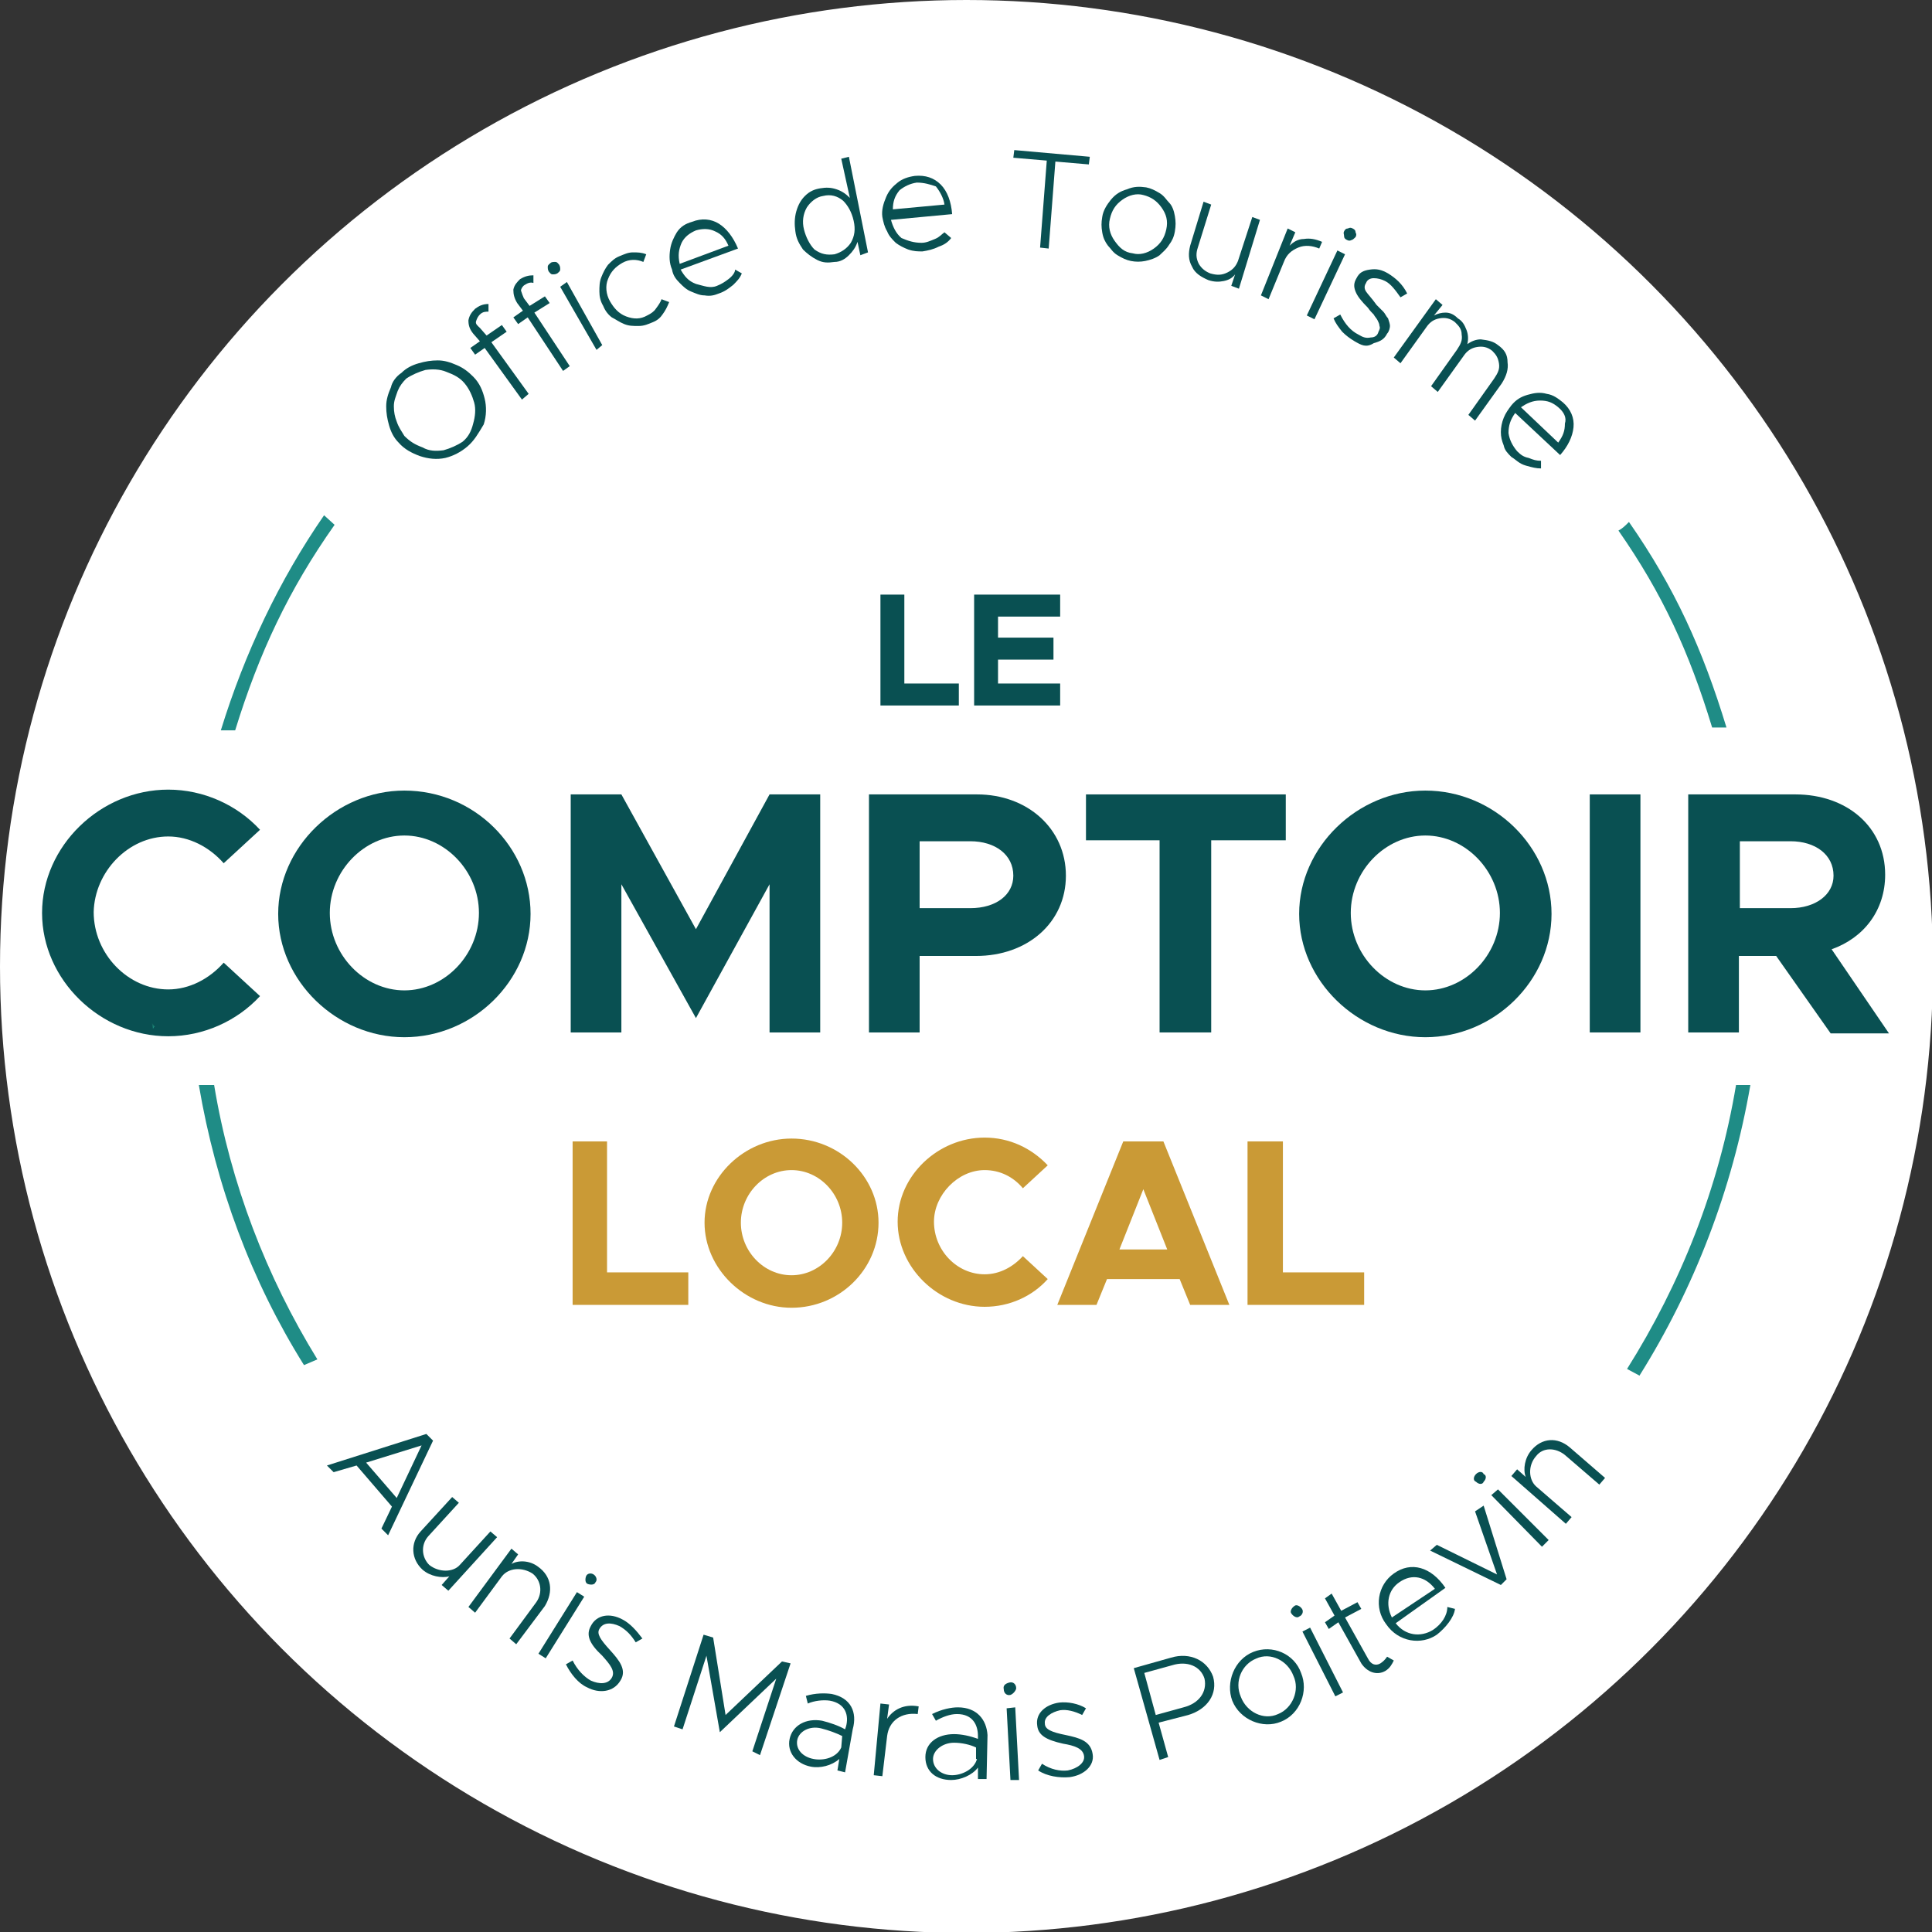 <?xml version="1.0" encoding="utf-8"?>
<!-- Generator: Adobe Illustrator 25.2.0, SVG Export Plug-In . SVG Version: 6.00 Build 0)  -->
<svg version="1.1" xmlns="http://www.w3.org/2000/svg" xmlns:xlink="http://www.w3.org/1999/xlink" x="0px" y="0px"
	 viewBox="0 0 202.1 202.1" style="enable-background:new 0 0 202.1 202.1;" xml:space="preserve">
<rect x="0" y="0" width="202.1" height="202.1" fill="#333333" stroke="none"/>
<style type="text/css">
	.st0{fill:#FFFFFF;stroke:#FFFFFF;stroke-miterlimit:10;}
	.st1{fill:#1F8C86;}
	.st2{fill:#095052;}
	.st3{fill:#CA9A36;}
	.st4{fill:url(#SVGID_1_);}
</style>
<g id="Calque_3">
	<circle class="st0" cx="101.1" cy="101.1" r="100.6"/>
</g>
<g id="Calque_2_1_">
	<g>
		<path id="Bas_droite_00000028326754369590062040000003721488738805286313_" class="st1" d="M181.6,113.5
			c-1.8,10.8-5.8,20.8-11.4,29.7l1.3,0.7c5.7-9.1,9.7-19.4,11.6-30.4L181.6,113.5L181.6,113.5L181.6,113.5z"/>
		<path id="Bas_gauche_00000031922671112005565150000016172747670088880285_" class="st1" d="M20.8,113.5c1.8,10.6,5.5,20.5,11,29.3
			l1.4-0.6c-5.3-8.6-9.1-18.4-10.8-28.7C22.4,113.5,20.8,113.5,20.8,113.5z"/>
		<path class="st1" d="M170.4,54.6c-0.4,0.4-0.7,0.7-1.1,0.9c4.6,6.6,7.4,12.7,9.8,20.6h1.5C178.1,67.9,175.2,61.5,170.4,54.6z"/>
		<path class="st1" d="M33.9,53.9c-4.7,6.8-8.3,14.4-10.8,22.5h1.5c2.5-8.1,5.6-14.7,10.4-21.5"/>
		<g id="Aunis_Marais_Poitevin__x5B_vectorisé_x5D__00000071539210872630759900000014462023912727068819_">
			<g>
				<path class="st2" d="M34.2,153.3l0.7,0.7l2.4-0.7l3.7,4.3l-1.1,2.3l0.7,0.7l4.7-9.9l-0.7-0.7L34.2,153.3z M41.5,156.7l-3.2-3.7
					l5.8-1.8L41.5,156.7z"/>
				<path class="st2" d="M48.1,163.7c-0.7,0.8-2.2,0.8-3.2,0c-0.8-0.8-0.9-2.1-0.1-3l3.2-3.5l-0.7-0.6l-3.3,3.6
					c-1.1,1.2-1,2.9,0.2,4c0.8,0.7,2,0.9,2.8,0.7l-0.8,0.9l0.7,0.6l5.1-5.6l-0.7-0.6L48.1,163.7z"/>
				<path class="st2" d="M56.3,163.9c-0.9-0.7-2.1-0.7-2.8-0.3l0.7-1l-0.7-0.6l-4.5,6.1l0.7,0.6l2.8-3.8c0.7-0.9,2.1-1,3.2-0.3
					c0.9,0.7,1.1,2,0.4,3l-2.8,3.8l0.7,0.6L57,168C57.9,166.5,57.7,164.9,56.3,163.9z"/>
				<path class="st2" d="M62.1,164.7c-0.3-0.2-0.7-0.1-0.8,0.2s-0.1,0.7,0.2,0.8s0.7,0.1,0.8-0.2C62.5,165.3,62.4,164.9,62.1,164.7z
					"/>
				
					<rect x="54.9" y="169.7" transform="matrix(0.53 -0.848 0.848 0.53 -116.68 129.606)" class="st2" width="7.6" height="0.9"/>
				<path class="st2" d="M65.1,169.4c-1.3-0.7-2.7-0.5-3.3,0.7c-0.5,0.9-0.2,1.8,1.2,3.1c0.8,0.9,1.4,1.6,1,2.3
					c-0.4,0.7-1.3,0.7-2.2,0.3c-0.7-0.4-1.4-1.1-1.9-2.1l-0.7,0.4c0.5,1,1.3,2,2.2,2.4c1.3,0.7,2.8,0.5,3.5-0.7
					c0.7-1.1-0.1-2.1-1.1-3.2c-1-1.1-1.4-1.7-1.1-2.2c0.4-0.7,1.2-0.7,2.1-0.3c0.7,0.4,1.2,0.9,1.7,1.7l0.7-0.4
					C66.6,170.6,65.9,169.8,65.1,169.4z"/>
				<polygon class="st2" points="75.9,179.4 74.6,171.3 73.6,171 70.5,180.6 71.4,180.9 73.9,173.2 75.3,181.2 81.2,175.6 
					78.7,183.2 79.5,183.6 82.7,174 81.8,173.8 				"/>
				<path class="st2" d="M87,177.2c-0.7-0.1-1.7-0.1-2.7,0.2l0.2,0.8c0.7-0.3,1.6-0.4,2.3-0.3c1.7,0.3,2,1.6,1.7,2.7l-0.1,0.3
					c-0.7-0.4-1.6-0.7-2.4-0.9c-1.7-0.3-3.1,0.5-3.4,1.9c-0.3,1.4,0.7,2.6,2.2,2.9c1,0.2,2.2-0.1,3-0.8l-0.2,1.2l0.8,0.2l0.8-4.5
					C89.7,179.1,89,177.6,87,177.2z M88,182.8c-0.5,1.1-1.9,1.4-2.9,1.2c-1.1-0.2-1.9-1-1.7-2c0.2-0.9,1.3-1.5,2.5-1.2
					c0.8,0.2,1.6,0.5,2.2,0.8L88,182.8z"/>
				<path class="st2" d="M92.8,179.8l0.2-1.5l-0.9-0.1l-0.7,7.5l0.9,0.1l0.5-4.2c0.2-1.6,1.5-2.5,3.2-2.3l0.1-0.8
					C94.5,178.2,93.4,178.9,92.8,179.8z"/>
				<path class="st2" d="M100.2,178.6c-0.7,0-1.7,0.2-2.7,0.7l0.4,0.7c0.7-0.4,1.5-0.7,2.2-0.7c1.7,0,2.2,1.2,2.2,2.3v0.3
					c-0.8-0.3-1.7-0.5-2.5-0.5c-1.7,0-3,0.9-3,2.4s1.1,2.4,2.7,2.4c1,0,2.2-0.5,2.8-1.3v1.2h0.9l0.1-4.6
					C103.2,179.9,102.2,178.6,100.2,178.6z M102.2,184c-0.3,1.1-1.6,1.7-2.6,1.7c-1.1,0-2-0.7-2-1.7c0-0.9,1-1.7,2.2-1.7
					c0.8,0,1.7,0.2,2.3,0.5V184z"/>
				<path class="st2" d="M106.3,176.6c0-0.4-0.3-0.7-0.7-0.6c-0.4,0.1-0.7,0.3-0.6,0.7c0,0.4,0.3,0.7,0.7,0.6
					C106,177.2,106.3,176.8,106.3,176.6z"/>
				<polygon class="st2" points="105.3,178.7 105.7,186.2 106.6,186.2 106.2,178.6 				"/>
				<path class="st2" d="M111.5,181.5c-1.5-0.3-2.2-0.6-2.2-1.2c-0.1-0.7,0.7-1.2,1.6-1.4c0.7-0.1,1.5,0.1,2.3,0.5l0.4-0.7
					c-0.8-0.5-1.9-0.7-2.8-0.6c-1.4,0.2-2.5,1.1-2.3,2.4c0.1,1,0.9,1.5,2.7,1.9c1.2,0.2,2.1,0.5,2.2,1.3c0.1,0.7-0.7,1.3-1.7,1.5
					c-0.8,0.1-1.8-0.1-2.7-0.7l-0.4,0.7c0.9,0.6,2.2,0.8,3.3,0.7c1.5-0.2,2.6-1.2,2.4-2.4C114.1,182.1,112.9,181.8,111.5,181.5z"/>
				<path class="st2" d="M122.5,173.4l-3.9,1.1l2.7,9.6l0.9-0.3l-1-3.6l3.1-0.8c2-0.6,3.1-2.2,2.6-4
					C126.3,173.7,124.5,172.8,122.5,173.4z M123.8,178.6l-2.9,0.8l-1.2-4.4l2.9-0.8c1.6-0.5,3,0.1,3.4,1.4
					C126.3,177,125.4,178.2,123.8,178.6z"/>
				<path class="st2" d="M131.1,172.8c-2,0.8-2.9,3.2-2.2,5.1c0.8,2,3.2,3,5.1,2.2c2-0.8,2.9-3.2,2.1-5.1
					C135.4,173,133.1,172,131.1,172.8z M133.7,179.3c-1.5,0.7-3.3-0.2-3.9-1.8c-0.7-1.6,0.1-3.4,1.6-4c1.5-0.7,3.3,0.2,3.9,1.8
					C136,176.8,135.2,178.7,133.7,179.3z"/>
				<path class="st2" d="M136.2,168.3c-0.2-0.3-0.6-0.5-0.8-0.3c-0.3,0.2-0.5,0.6-0.3,0.8c0.2,0.3,0.6,0.5,0.8,0.3
					C136.2,169,136.4,168.6,136.2,168.3z"/>
				
					<rect x="137.8" y="170.1" transform="matrix(0.892 -0.453 0.453 0.892 -63.729 81.364)" class="st2" width="0.9" height="7.6"/>
				<path class="st2" d="M144.4,174c-0.5,0.3-1,0.1-1.3-0.5l-2.4-4.3l1.7-0.9l-0.4-0.7l-1.7,0.9l-1-1.8l-0.7,0.5l1,1.8l-1,0.7
					l0.4,0.7l1-0.7l2.4,4.3c0.6,0.9,1.6,1.3,2.5,0.8c0.5-0.3,0.7-0.7,0.9-1.1l-0.7-0.4C144.9,173.6,144.7,173.8,144.4,174z"/>
				<path class="st2" d="M149.9,170.5c-1.3,0.8-2.9,0.6-3.9-0.7l5.2-3.7c-1.5-2.2-3.6-2.8-5.4-1.5c-1.7,1.2-2.1,3.6-0.8,5.3
					c1.3,1.9,3.7,2.2,5.3,1.1c0.9-0.7,1.8-1.8,1.9-2.7l-0.8-0.2C151.4,169,150.8,169.9,149.9,170.5z M145.6,169.2
					c-0.7-1.4-0.4-2.9,0.8-3.7c1.3-0.9,2.7-0.6,3.7,0.7L145.6,169.2z"/>
				<polygon class="st2" points="154.3,158.1 156.6,164.7 150.3,161.6 149.6,162.2 157,165.8 157.6,165.2 155.2,157.5 				"/>
				<path class="st2" d="M154.4,154.2c-0.3,0.3-0.3,0.7,0,0.8c0.3,0.3,0.7,0.3,0.8,0c0.3-0.3,0.3-0.7,0-0.8
					C155.1,153.9,154.7,153.9,154.4,154.2z"/>
				<polygon class="st2" points="156,156.4 161.3,161.8 162,161.1 156.7,155.8 				"/>
				<path class="st2" d="M160.2,151.7c-0.7,0.8-0.9,2-0.6,2.8l-0.9-0.8l-0.6,0.7l5.7,5l0.6-0.7l-3.7-3.2c-0.8-0.7-0.9-2.2,0-3.2
					c0.7-0.9,2-0.9,3-0.1l3.6,3.1l0.6-0.7l-3.7-3.2C162.9,150.3,161.3,150.4,160.2,151.7z"/>
			</g>
		</g>
		<g id="LOCAL__x5B_vectorisé_x5D__00000104679345048818888150000005551456872048073363_">
			<g>
				<g>
					<polygon class="st3" points="63.5,119.4 59.9,119.4 59.9,136.5 72,136.5 72,133.1 63.5,133.1 					"/>
				</g>
				<g>
					<g>
						<path class="st3" d="M82.8,119.1c-4.9,0-9.1,4-9.1,8.8s4.2,8.9,9.1,8.9c5,0,9.1-4,9.1-8.9C91.9,123.1,87.8,119.1,82.8,119.1z
							 M82.8,133.4c-2.9,0-5.3-2.5-5.3-5.5c0-3,2.4-5.5,5.3-5.5s5.3,2.5,5.3,5.5C88.1,130.9,85.7,133.4,82.8,133.4z"/>
					</g>
				</g>
				<g>
					<path class="st3" d="M103,122.4c1.6,0,3,0.7,4,1.9l2.6-2.4c-1.7-1.8-4-2.9-6.6-2.9c-4.9,0-9.1,4-9.1,8.8s4.2,8.9,9.1,8.9
						c2.6,0,5-1.1,6.6-2.9l-2.6-2.4c-1,1.1-2.4,1.9-4,1.9c-2.9,0-5.3-2.5-5.3-5.5C97.7,125,100.2,122.4,103,122.4z"/>
				</g>
				<g>
					<g>
						<path class="st3" d="M117.5,119.4l-6.9,17.1h4.1l1.1-2.7h7.6l1.1,2.7h4.1l-6.9-17.1H117.5z M117.1,130.7l2.5-6.3l2.5,6.3
							H117.1z"/>
					</g>
				</g>
				<g>
					<polygon class="st3" points="134.2,119.4 130.5,119.4 130.5,136.5 142.7,136.5 142.7,133.1 134.2,133.1 					"/>
				</g>
			</g>
		</g>
		<g id="LE_COMPTOIR__x5B_vectorisé_x5D__00000057125975708954753280000007107002406021786542_">
			<g>
				<path class="st2" d="M17.6,87.5c2.2,0,4.3,1.1,5.8,2.8l3.8-3.5c-2.4-2.6-5.9-4.2-9.6-4.2c-7.1,0-13.2,5.9-13.2,12.9
					c0,7,6.1,12.9,13.2,12.9c3.7,0,7.2-1.6,9.6-4.2l-3.8-3.5c-1.5,1.7-3.6,2.8-5.8,2.8c-4.2,0-7.8-3.7-7.8-8.1
					C9.9,91.2,13.4,87.5,17.6,87.5z"/>
				<path class="st2" d="M42.3,82.7c-7.1,0-13.2,5.9-13.2,12.9c0,7,6.1,12.9,13.2,12.9c7.2,0,13.2-5.9,13.2-12.9
					C55.5,88.6,49.6,82.7,42.3,82.7z M42.3,103.6c-4.2,0-7.8-3.7-7.8-8.1s3.6-8.1,7.8-8.1s7.8,3.7,7.8,8.1S46.5,103.6,42.3,103.6z"
					/>
				<polygon class="st2" points="72.8,97.2 65,83.1 59.7,83.1 59.7,108 65,108 65,92.5 72.8,106.5 80.5,92.5 80.5,108 85.8,108 
					85.8,83.1 80.5,83.1 				"/>
				<path class="st2" d="M102.2,83.1H90.9V108h5.3V100h5.9c5.4,0,9.4-3.5,9.4-8.4S107.5,83.1,102.2,83.1z M101.5,95h-5.3v-7h5.3
					c2.6,0,4.5,1.4,4.5,3.6C106,93.6,104.2,95,101.5,95z"/>
				<polygon class="st2" points="113.6,87.9 121.3,87.9 121.3,108 126.7,108 126.7,87.9 134.5,87.9 134.5,83.1 113.6,83.1 				"/>
				<path class="st2" d="M149.1,82.7c-7.1,0-13.2,5.9-13.2,12.9c0,7,6.1,12.9,13.2,12.9c7.2,0,13.2-5.9,13.2-12.9
					C162.3,88.6,156.3,82.7,149.1,82.7z M149.1,103.6c-4.2,0-7.8-3.7-7.8-8.1s3.6-8.1,7.8-8.1c4.2,0,7.8,3.7,7.8,8.1
					S153.3,103.6,149.1,103.6z"/>
				<rect x="166.3" y="83.1" class="st2" width="5.3" height="24.9"/>
				<path class="st2" d="M191.6,99.3c3.4-1.2,5.6-4.1,5.6-7.8c0-5-4-8.4-9.4-8.4h-11.2V108h5.3V100h3.9l5.7,8.1h6.1L191.6,99.3z
					 M187.3,95h-5.3v-7h5.3c2.6,0,4.5,1.4,4.5,3.6C191.8,93.6,189.9,95,187.3,95z"/>
			</g>
			<g>
				<g>
					<g>
						<g>
							<g>
								<polygon class="st2" points="94.6,62.2 92.1,62.2 92.1,73.8 100.3,73.8 100.3,71.5 94.6,71.5 								"/>
								<polygon class="st2" points="101.9,73.8 110.9,73.8 110.9,71.5 104.4,71.5 104.4,69 110.2,69 110.2,66.7 104.4,66.7 
									104.4,64.5 110.9,64.5 110.9,62.2 101.9,62.2 								"/>
							</g>
						</g>
					</g>
				</g>
			</g>
		</g>
		<g>
			<g>
				<path class="st2" d="M48.9,46.7c-0.7,0.6-1.5,1-2.3,1.2c-0.9,0.2-1.8,0.1-2.7-0.2c-0.8-0.3-1.6-0.7-2.2-1.4
					c-0.5-0.5-0.8-1.1-1-1.8c-0.2-0.7-0.3-1.3-0.3-2s0.2-1.3,0.5-2C41,40,41.4,39.4,42,39c0.5-0.5,1.1-0.8,1.8-1s1.3-0.3,2-0.3
					c0.7,0,1.3,0.2,2,0.5c0.7,0.3,1.2,0.7,1.7,1.2c0.7,0.7,1,1.5,1.2,2.3c0.2,0.8,0.2,1.8-0.1,2.7C50,45.4,49.6,46.1,48.9,46.7z
					 M46.4,47.1c0.7-0.2,1.4-0.5,2-0.9c0.6-0.5,0.9-1.1,1.1-1.9c0.2-0.7,0.3-1.5,0.1-2.2c-0.2-0.7-0.5-1.4-1-2
					c-0.5-0.6-1.1-0.9-1.9-1.2c-0.7-0.3-1.5-0.3-2.2-0.2c-0.7,0.2-1.4,0.5-2,0.9c-0.4,0.4-0.7,0.8-0.9,1.3c-0.2,0.6-0.4,1-0.4,1.6
					c0,0.6,0.1,1.1,0.3,1.6c0.2,0.6,0.5,1,0.8,1.5c0.6,0.6,1.1,0.9,1.9,1.2C44.9,47.2,45.6,47.2,46.4,47.1z"/>
				<path class="st2" d="M50.2,34.3l0.7,0.8l1.6-1.1l0.5,0.7l-1.6,1.1l3.9,5.4l-0.7,0.6l-3.9-5.4l-1,0.7l-0.5-0.7l1-0.7l-0.7-0.8
					C49.1,34.4,49,34,49,33.5c0.1-0.5,0.3-0.8,0.7-1.2c0.4-0.3,0.8-0.5,1.4-0.5v0.8c-0.3,0-0.6,0-0.9,0.3c-0.2,0.2-0.3,0.4-0.4,0.7
					C49.7,33.9,50,34.1,50.2,34.3z"/>
				<path class="st2" d="M54.8,31.2l0.6,0.8l1.6-1l0.5,0.7l-1.6,1l3.7,5.6l-0.7,0.5l-3.7-5.6l-1,0.7l-0.5-0.7l1-0.7l-0.6-0.8
					c-0.3-0.5-0.4-0.9-0.4-1.4c0.1-0.5,0.4-0.8,0.7-1.1c0.5-0.3,0.9-0.4,1.4-0.4v0.8c-0.3-0.1-0.6,0-0.9,0.2
					c-0.2,0.1-0.4,0.4-0.4,0.6C54.6,30.7,54.7,31,54.8,31.2z"/>
				<path class="st2" d="M58.6,28.2c0,0.2-0.2,0.3-0.3,0.4c-0.2,0.1-0.3,0.1-0.5,0.1s-0.3-0.2-0.4-0.3c-0.1-0.2-0.1-0.3-0.1-0.5
					c0-0.2,0.2-0.3,0.3-0.4c0.1-0.1,0.3-0.1,0.5-0.1s0.3,0.2,0.4,0.3C58.6,27.9,58.6,28,58.6,28.2z M62.4,36.6L58.6,30l0.7-0.5
					l3.7,6.6L62.4,36.6z"/>
				<path class="st2" d="M68.3,33.7c-0.5,0.2-0.9,0.4-1.5,0.4c-0.6,0-1,0-1.5-0.2c-0.5-0.2-0.9-0.5-1.3-0.7
					c-0.4-0.3-0.7-0.7-0.9-1.2c-0.3-0.5-0.4-1-0.4-1.5s0-1,0.2-1.5c0.2-0.5,0.4-0.9,0.7-1.3c0.4-0.4,0.7-0.7,1.2-0.9
					c0.5-0.2,0.9-0.4,1.4-0.4s0.9,0,1.4,0.2l-0.3,0.8c-0.7-0.3-1.5-0.3-2.2,0.1c-0.7,0.4-1.2,0.9-1.5,1.7c-0.3,0.7-0.2,1.6,0.2,2.3
					c0.4,0.7,0.9,1.3,1.7,1.6s1.5,0.3,2.2-0.1c0.4-0.2,0.7-0.4,0.9-0.7c0.3-0.4,0.5-0.7,0.6-1l0.8,0.3c-0.2,0.5-0.4,0.9-0.7,1.3
					C69.1,33.2,68.8,33.5,68.3,33.7z"/>
				<path class="st2" d="M75,29.9c0.5-0.2,0.8-0.4,1.2-0.7c0.4-0.3,0.7-0.7,0.7-1l0.7,0.4c-0.2,0.5-0.5,0.8-0.9,1.2
					c-0.5,0.4-0.9,0.7-1.5,0.9c-0.5,0.2-0.9,0.3-1.5,0.2c-0.5,0-0.9-0.2-1.4-0.4c-0.5-0.2-0.8-0.5-1.2-0.9c-0.4-0.4-0.7-0.8-0.8-1.4
					c-0.3-0.7-0.3-1.4-0.2-2.1c0.1-0.7,0.4-1.3,0.7-1.8c0.4-0.6,0.9-0.9,1.6-1.1c1-0.4,2-0.3,2.8,0.2c0.8,0.5,1.5,1.4,2,2.6l-6,2.2
					c0.4,0.7,0.8,1.2,1.6,1.5C73.6,29.9,74.3,30.2,75,29.9z M72.8,24.1c-0.7,0.3-1.2,0.7-1.5,1.3c-0.3,0.7-0.4,1.3-0.2,2.2l5.1-1.9
					c-0.3-0.7-0.7-1.2-1.4-1.5C74.2,23.9,73.5,23.9,72.8,24.1z"/>
				<path class="st2" d="M88,16.6l0.8-0.2l2,10L90,26.7l-0.3-1.4c-0.2,0.6-0.5,1-0.9,1.4c-0.4,0.4-0.9,0.7-1.5,0.7
					c-0.7,0.1-1.2,0.1-1.8-0.2c-0.6-0.3-1.1-0.7-1.5-1.1c-0.4-0.6-0.7-1.1-0.8-1.9c-0.1-0.7-0.1-1.4,0.1-2.1
					c0.2-0.7,0.5-1.2,0.9-1.6c0.5-0.5,1-0.7,1.6-0.8c0.6-0.1,1.1-0.1,1.7,0.1c0.6,0.2,1,0.5,1.4,0.9L88,16.6z M87.3,26.6
					c0.7-0.2,1.3-0.6,1.7-1.2c0.4-0.7,0.5-1.4,0.3-2.3c-0.2-0.9-0.6-1.6-1.1-2.1c-0.6-0.5-1.3-0.7-2.1-0.5c-0.7,0.1-1.3,0.6-1.7,1.2
					c-0.4,0.7-0.5,1.5-0.3,2.3c0.2,0.8,0.6,1.6,1.1,2.1C85.9,26.6,86.5,26.7,87.3,26.6z"/>
				<path class="st2" d="M96.4,25.4c0.5,0,0.9-0.2,1.4-0.4c0.5-0.2,0.7-0.5,1-0.7l0.7,0.6c-0.3,0.4-0.7,0.7-1.3,0.9
					c-0.6,0.3-1.1,0.4-1.7,0.5c-0.5,0-0.9,0-1.5-0.2c-0.5-0.2-0.9-0.4-1.3-0.7c-0.4-0.4-0.7-0.7-0.9-1.2c-0.3-0.5-0.4-1-0.5-1.5
					c-0.1-0.7,0.1-1.4,0.4-2.1c0.3-0.7,0.7-1.1,1.2-1.5s1.1-0.6,1.8-0.7c1.1-0.1,2,0.2,2.7,0.9c0.7,0.7,1.1,1.8,1.2,3.1l-6.4,0.6
					c0.2,0.7,0.5,1.4,1.1,1.9C95,25.2,95.6,25.4,96.4,25.4z M95.9,19.1c-0.7,0.1-1.3,0.4-1.8,0.8c-0.5,0.6-0.7,1.2-0.7,2l5.4-0.5
					c-0.1-0.7-0.5-1.4-0.9-1.9C97.3,19.3,96.7,19.1,95.9,19.1z"/>
				<path class="st2" d="M108.8,25.9l0.7-9.1l-3.5-0.3l0.1-0.8l7.9,0.7l-0.1,0.8l-3.5-0.3l-0.7,9.1L108.8,25.9z"/>
				<path class="st2" d="M119.8,27.3c-0.5,0.1-1,0.1-1.5,0c-0.5-0.1-0.9-0.3-1.4-0.6c-0.5-0.3-0.7-0.7-1-1c-0.3-0.4-0.5-0.8-0.6-1.4
					s-0.1-1,0-1.6c0.1-0.7,0.5-1.3,0.9-1.8c0.5-0.6,1-0.9,1.7-1.1c0.7-0.3,1.3-0.3,2-0.2c0.5,0.1,0.9,0.3,1.4,0.6s0.7,0.7,1,1
					s0.5,0.8,0.6,1.4c0.1,0.6,0.1,1,0,1.6c-0.1,0.6-0.3,1-0.6,1.4c-0.3,0.5-0.7,0.8-1,1.1C120.9,27,120.3,27.2,119.8,27.3z
					 M118.5,26.5c0.7,0.2,1.5,0,2.2-0.5c0.7-0.5,1.1-1.1,1.3-2s0-1.6-0.5-2.3c-0.5-0.7-1.1-1.1-1.9-1.3c-0.7-0.2-1.5,0-2.2,0.5
					c-0.7,0.5-1.1,1.1-1.3,2c-0.2,0.8,0,1.6,0.5,2.3S117.6,26.4,118.5,26.5z"/>
				<path class="st2" d="M131,22.7l0.8,0.3l-2.2,7.2l-0.8-0.3l0.4-1.2c-0.3,0.4-0.7,0.6-1.2,0.7c-0.5,0.1-1,0.1-1.6-0.1
					c-0.7-0.3-1.4-0.7-1.7-1.4c-0.4-0.7-0.4-1.4-0.2-2.2l1.4-4.6l0.8,0.3l-1.4,4.5c-0.2,0.6-0.2,1.1,0.1,1.7c0.3,0.5,0.7,0.8,1.2,1
					c0.7,0.2,1.2,0.2,1.8-0.1c0.6-0.3,0.9-0.7,1.1-1.2L131,22.7z"/>
				<path class="st2" d="M134.9,25.7c0.4-0.4,0.9-0.7,1.5-0.7c0.6-0.1,1.2,0,1.9,0.3l-0.3,0.7c-0.7-0.3-1.5-0.4-2.2-0.1
					c-0.7,0.3-1.2,0.7-1.5,1.5l-1.6,3.9l-0.8-0.4l2.8-7l0.8,0.4L134.9,25.7z"/>
				<path class="st2" d="M136.7,33l3.2-6.8l0.8,0.4l-3.2,6.8L136.7,33z M141.4,25.1c-0.2,0.1-0.3,0.1-0.5,0
					c-0.2-0.1-0.3-0.2-0.3-0.4c0-0.2-0.1-0.3,0-0.5c0.1-0.2,0.2-0.3,0.4-0.3c0.2-0.1,0.3-0.1,0.5,0s0.3,0.2,0.3,0.4
					c0.1,0.2,0.1,0.3,0,0.5C141.7,24.9,141.5,25.1,141.4,25.1z"/>
				<path class="st2" d="M141.7,35.7c-0.5-0.3-0.9-0.6-1.3-1c-0.4-0.5-0.7-0.9-0.9-1.4l0.7-0.4c0.5,1,1.1,1.7,1.9,2.1
					c0.5,0.3,0.8,0.4,1.3,0.3c0.4,0,0.7-0.2,0.8-0.6c0.1-0.2,0.2-0.4,0.1-0.6c0-0.2-0.1-0.4-0.2-0.6s-0.3-0.4-0.4-0.6
					c-0.2-0.2-0.4-0.4-0.6-0.7c-0.7-0.7-1.1-1.2-1.3-1.7c-0.2-0.5-0.2-0.9,0.1-1.4c0.3-0.6,0.7-0.8,1.4-0.9c0.7-0.1,1.2,0,1.9,0.4
					c0.8,0.5,1.5,1.1,2,2.1l-0.7,0.4c-0.5-0.7-1-1.4-1.6-1.7c-0.4-0.2-0.8-0.3-1.2-0.3c-0.4,0-0.7,0.2-0.8,0.5
					c-0.2,0.3-0.2,0.6,0,0.9c0.2,0.3,0.6,0.7,1.1,1.4c0.3,0.3,0.6,0.6,0.7,0.7c0.2,0.2,0.3,0.5,0.5,0.7c0.1,0.3,0.2,0.6,0.2,0.8
					s-0.1,0.6-0.3,0.8c-0.3,0.6-0.7,0.8-1.4,1C142.9,36.4,142.4,36.1,141.7,35.7z"/>
				<path class="st2" d="M156.7,36.1c0.7,0.5,1,1,1,1.8c0.1,0.7-0.1,1.4-0.6,2.2l-2.8,3.9l-0.7-0.6l2.7-3.8c0.4-0.6,0.6-1,0.5-1.6
					c-0.1-0.6-0.3-0.9-0.7-1.3c-0.5-0.4-1-0.5-1.6-0.4c-0.6,0.1-1,0.4-1.3,0.8l-2.8,3.9l-0.7-0.6l2.7-3.8c0.4-0.6,0.6-1,0.5-1.6
					c0-0.6-0.3-0.9-0.7-1.3c-0.5-0.4-1-0.5-1.6-0.4s-1,0.4-1.3,0.8l-2.8,3.9l-0.7-0.6l4.4-6.1l0.7,0.6L150,33
					c0.4-0.2,0.8-0.3,1.2-0.3c0.5,0,0.9,0.2,1.3,0.6c0.5,0.3,0.7,0.7,0.9,1.2c0.2,0.5,0.2,1,0.1,1.5c0.4-0.3,0.9-0.5,1.4-0.5
					C155.7,35.6,156.2,35.7,156.7,36.1z"/>
				<path class="st2" d="M158.7,47.2c0.4,0.4,0.7,0.6,1.2,0.7c0.5,0.2,0.8,0.3,1.3,0.3V49c-0.5,0-0.9-0.1-1.6-0.3
					c-0.7-0.2-1-0.6-1.5-0.9c-0.4-0.4-0.7-0.7-0.8-1.2c-0.2-0.5-0.3-0.9-0.3-1.4c0-0.5,0.1-1,0.3-1.5s0.5-0.9,0.8-1.3
					c0.5-0.6,1-0.9,1.7-1.1s1.3-0.3,2-0.1c0.7,0.1,1.2,0.5,1.7,0.9c0.8,0.7,1.2,1.6,1.1,2.6c-0.1,1-0.6,2-1.4,2.9l-4.7-4.4
					c-0.5,0.7-0.7,1.3-0.7,2.1C157.9,46,158.2,46.6,158.7,47.2z M163,42.6c-0.6-0.5-1.1-0.7-1.9-0.7s-1.4,0.3-2,0.7l3.9,3.7
					c0.5-0.7,0.7-1.2,0.7-2C163.9,43.7,163.6,43.1,163,42.6z"/>
			</g>
		</g>
	</g>
	<g id="Calque_4">
		<g>
			
				<linearGradient id="SVGID_1_" gradientUnits="userSpaceOnUse" x1="16.086" y1="123.16" x2="16.086" y2="122.598" gradientTransform="matrix(1 0 0 1 0 -15.6)">
				<stop  offset="0" style="stop-color:#219885"/>
				<stop  offset="1" style="stop-color:#0D5150"/>
			</linearGradient>
			<path class="st4" d="M16,107.6c0.1-0.1,0.1-0.2,0.2-0.2c-0.1-0.1-0.2-0.3-0.3-0.4C15.9,107.2,16,107.4,16,107.6z"/>
		</g>
	</g>
</g>
</svg>
